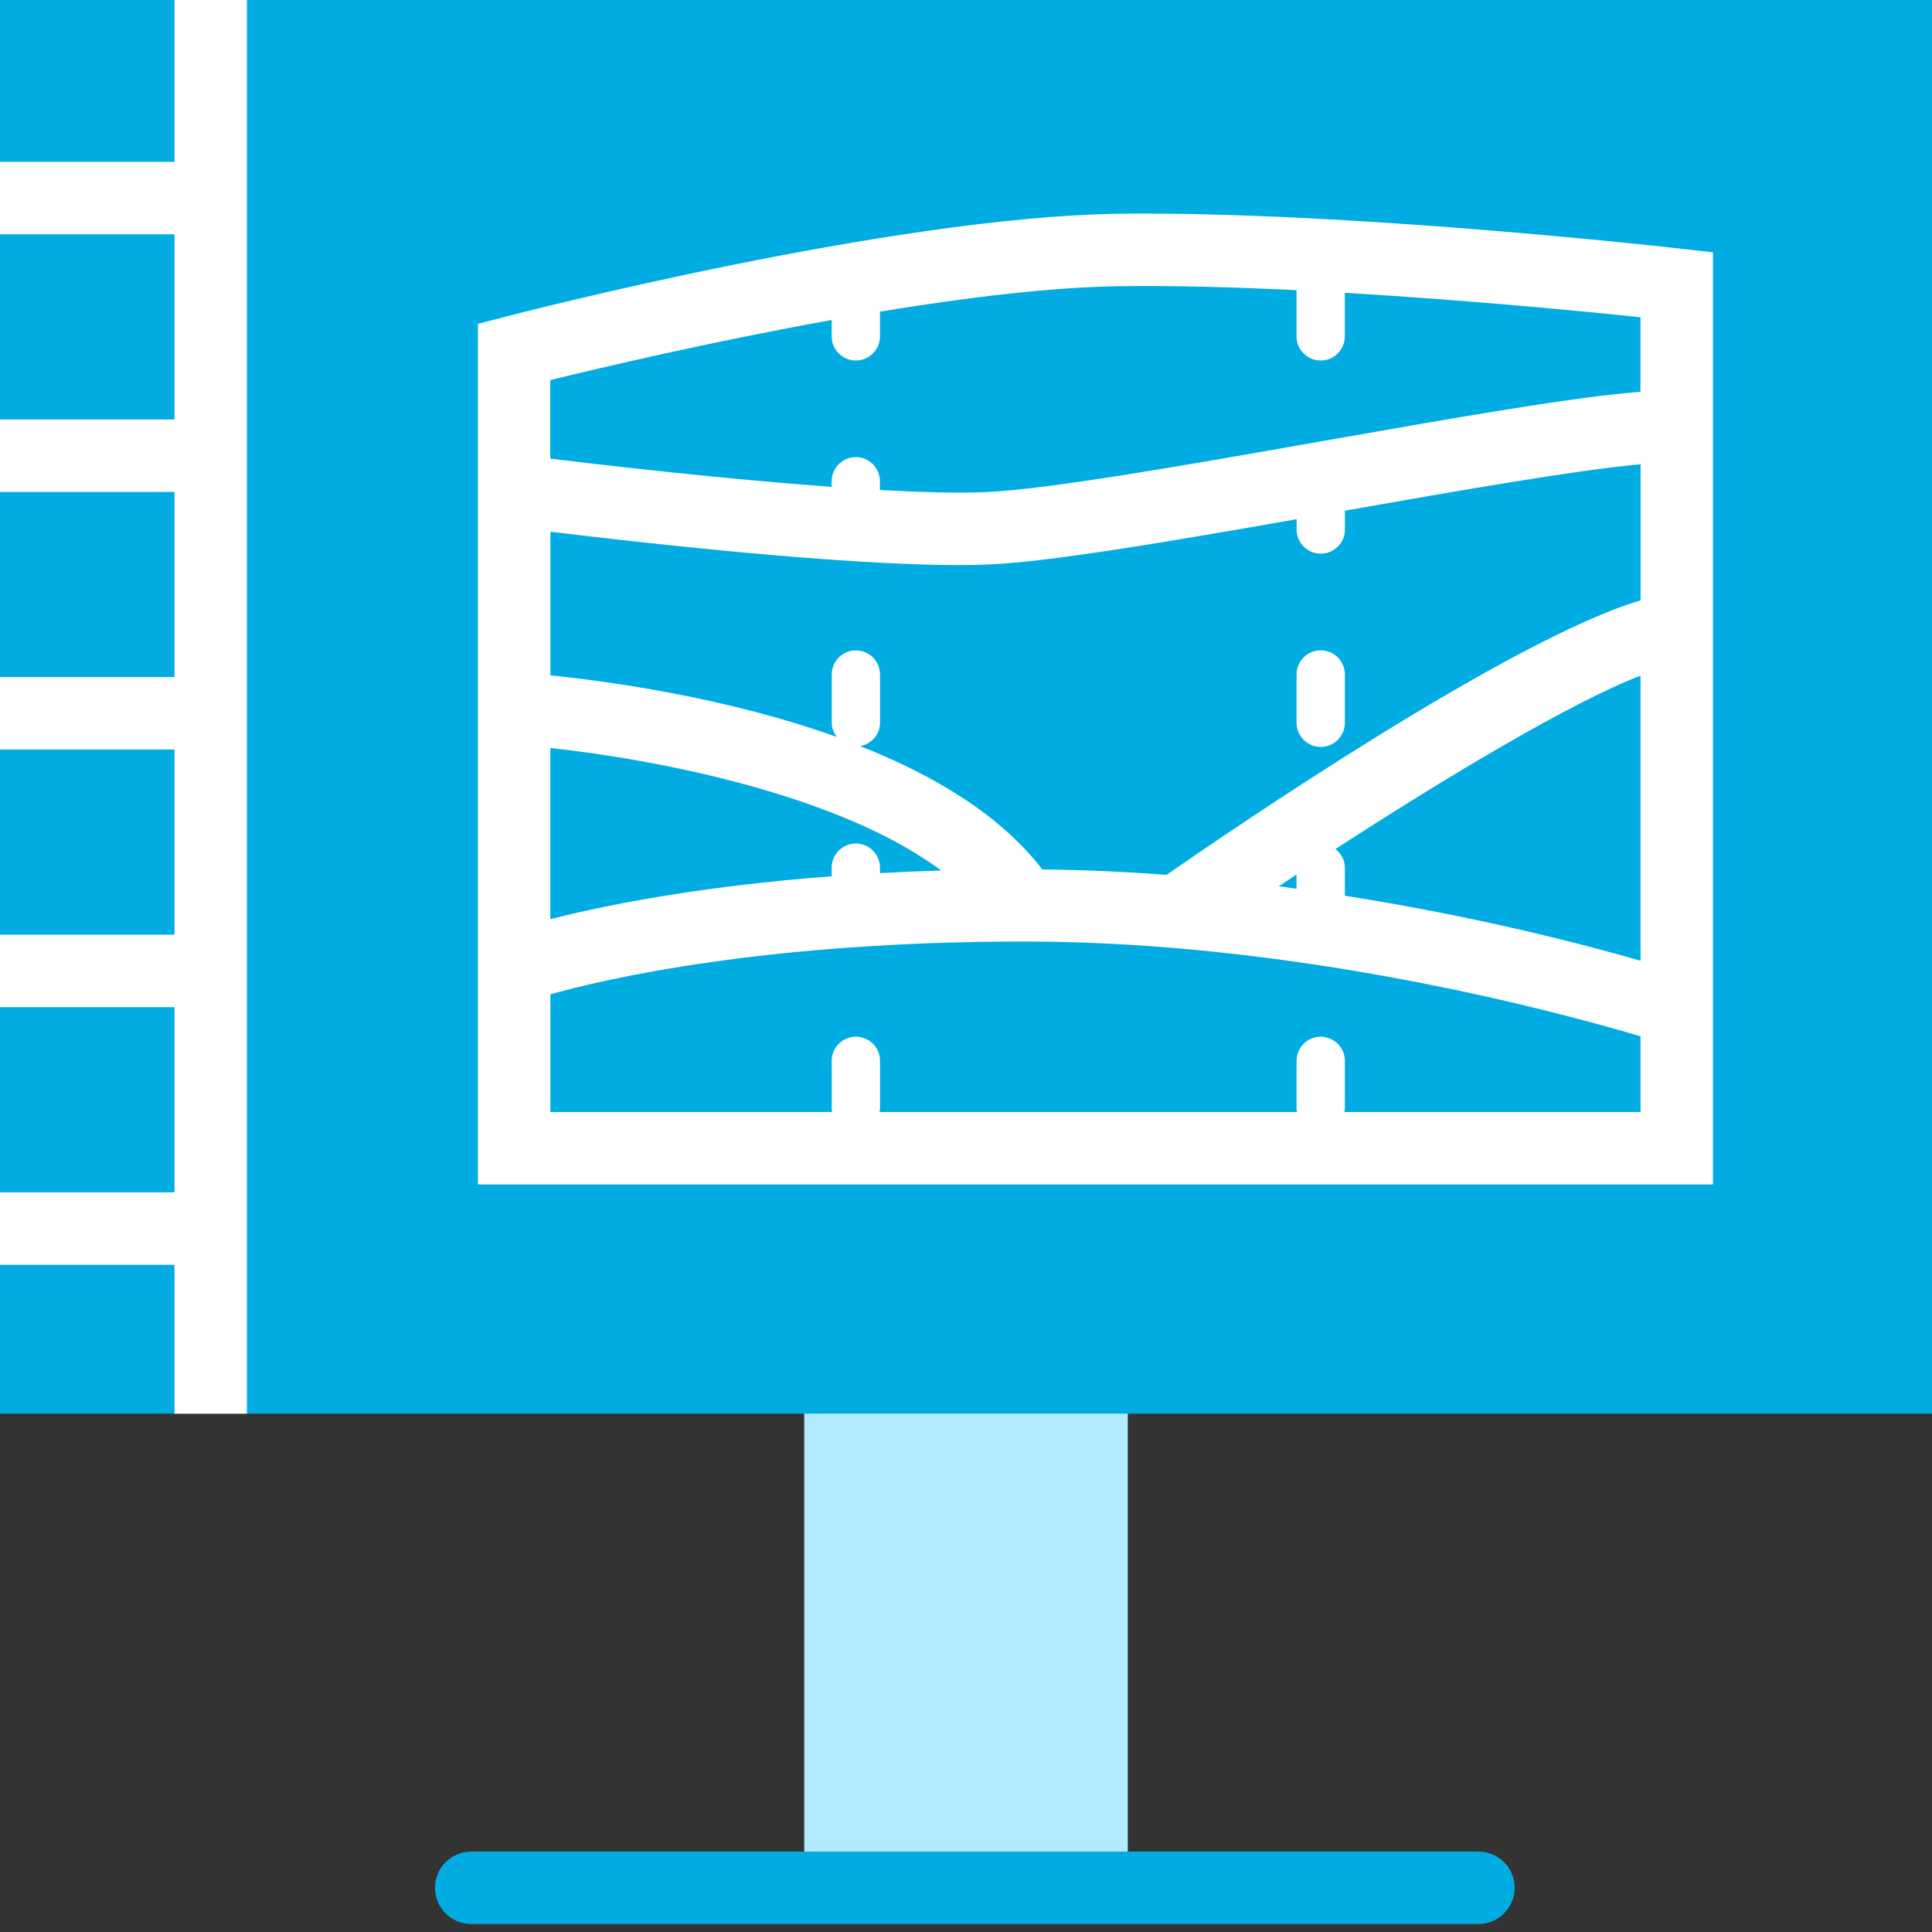 <?xml version="1.0" encoding="UTF-8"?> <svg xmlns="http://www.w3.org/2000/svg" xmlns:xlink="http://www.w3.org/1999/xlink" version="1.1" id="Слой_1" x="0px" y="0px" viewBox="0 0 40 40" style="enable-background:new 0 0 40 40;" xml:space="preserve"><rect x="0" y="0" width="40" height="40" fill="#333333" stroke="none"/> <style type="text/css"> .st0{fill:#B2EBFF;} .st1{fill:#00ACE2;} .st2{fill:#FFFFFF;} </style> <g> <rect x="16.651" y="9.756" class="st0" width="6.698" height="29.268"></rect> <rect class="st1" width="40" height="29.268"></rect> <path class="st1" d="M30.609,39.835H9.756c-0.414,0-0.75-0.336-0.75-0.75s0.336-0.75,0.75-0.75h20.854 c0.414,0,0.75,0.336,0.75,0.75S31.023,39.835,30.609,39.835z"></path> <polygon class="st2" points="3.613,0 3.613,3.351 0,3.351 0,4.851 3.613,4.851 3.613,8.685 0,8.685 0,10.185 3.613,10.185 3.613,14.018 0,14.018 0,15.518 3.613,15.518 3.613,19.352 0,19.352 0,20.852 3.613,20.852 3.613,24.686 0,24.686 0,26.186 3.613,26.186 3.613,29.269 5.113,29.269 5.113,0 "></polygon> <g> <path class="st2" d="M34.8,5.149c-0.282-0.032-6.929-0.779-11.63-0.724 c-4.707,0.065-12.39,2.05-12.714,2.134L9.895,6.705v2.601v0.854v3.712v0.798v4.837 v0.525v4.491h25.57v-3.619v-0.541V13.032v-0.784V8.836V8.129V5.224L34.8,5.149z M17.219,6.625V6.964c0,0.276,0.224,0.5,0.5,0.5s0.5-0.224,0.5-0.5V6.452 c1.75-0.288,3.526-0.507,4.972-0.527c1.125-0.015,2.388,0.021,3.652,0.083V6.964 c0,0.276,0.224,0.5,0.5,0.5s0.5-0.224,0.5-0.5V6.062c2.566,0.152,4.991,0.388,6.121,0.506V8.112 c-1.394,0.107-3.824,0.534-6.572,1.018c-2.784,0.491-5.664,0.999-6.974,1.058 c-0.582,0.025-1.353,0.003-2.2-0.043V9.964c0-0.276-0.224-0.5-0.5-0.5s-0.5,0.224-0.5,0.5 v0.116c-2.216-0.161-4.679-0.445-5.825-0.584v-1.627 C12.42,7.618,14.721,7.074,17.219,6.625z M33.965,12.431 c-2.689,0.794-8.52,4.784-9.812,5.682c-0.84-0.064-1.7-0.103-2.573-0.112 c-0.87-1.133-2.259-1.958-3.772-2.554c0.232-0.043,0.412-0.237,0.412-0.482v-1 c0-0.276-0.224-0.5-0.5-0.5s-0.5,0.224-0.5,0.5v1c0,0.112,0.044,0.21,0.106,0.293 c-2.311-0.827-4.758-1.156-5.93-1.275v-2.974c1.959,0.238,6.779,0.782,9.092,0.677 c1.278-0.058,3.705-0.47,6.357-0.937v0.214c0,0.276,0.224,0.5,0.5,0.5s0.5-0.224,0.5-0.5 v-0.39c2.295-0.405,4.793-0.842,6.121-0.961V12.431z M33.965,19.891 c-1.201-0.347-3.404-0.918-6.121-1.346v-0.581c0-0.159-0.079-0.295-0.195-0.386 c2.317-1.502,4.889-3.042,6.316-3.589V19.891z M26.476,18.349 c0.121-0.081,0.243-0.162,0.367-0.244v0.295C26.721,18.383,26.601,18.365,26.476,18.349z M17.719,17.464c-0.276,0-0.5,0.224-0.5,0.5v0.178c-2.809,0.214-4.75,0.613-5.825,0.89V15.487 c2.159,0.231,5.974,0.955,8.091,2.536c-0.438,0.013-0.86,0.032-1.266,0.054V17.964 C18.219,17.688,17.996,17.464,17.719,17.464z M33.965,23.023h-6.133 c0.002-0.02,0.012-0.038,0.012-0.059v-1c0-0.276-0.224-0.5-0.5-0.5s-0.5,0.224-0.5,0.5v1 c0,0.021,0.009,0.038,0.012,0.059h-8.648c0.002-0.02,0.012-0.038,0.012-0.059v-1 c0-0.276-0.224-0.5-0.5-0.5s-0.5,0.224-0.5,0.5v1c0,0.021,0.009,0.038,0.012,0.059h-5.837v-2.437 c1.185-0.332,4.487-1.093,9.813-1.093c5.696,0,11.104,1.47,12.757,1.963V23.023z"></path> <path class="st2" d="M27.344,13.464c-0.276,0-0.5,0.224-0.5,0.5v1c0,0.276,0.224,0.5,0.5,0.5 s0.5-0.224,0.5-0.5v-1C27.844,13.688,27.62,13.464,27.344,13.464z"></path> </g> </g> </svg> 